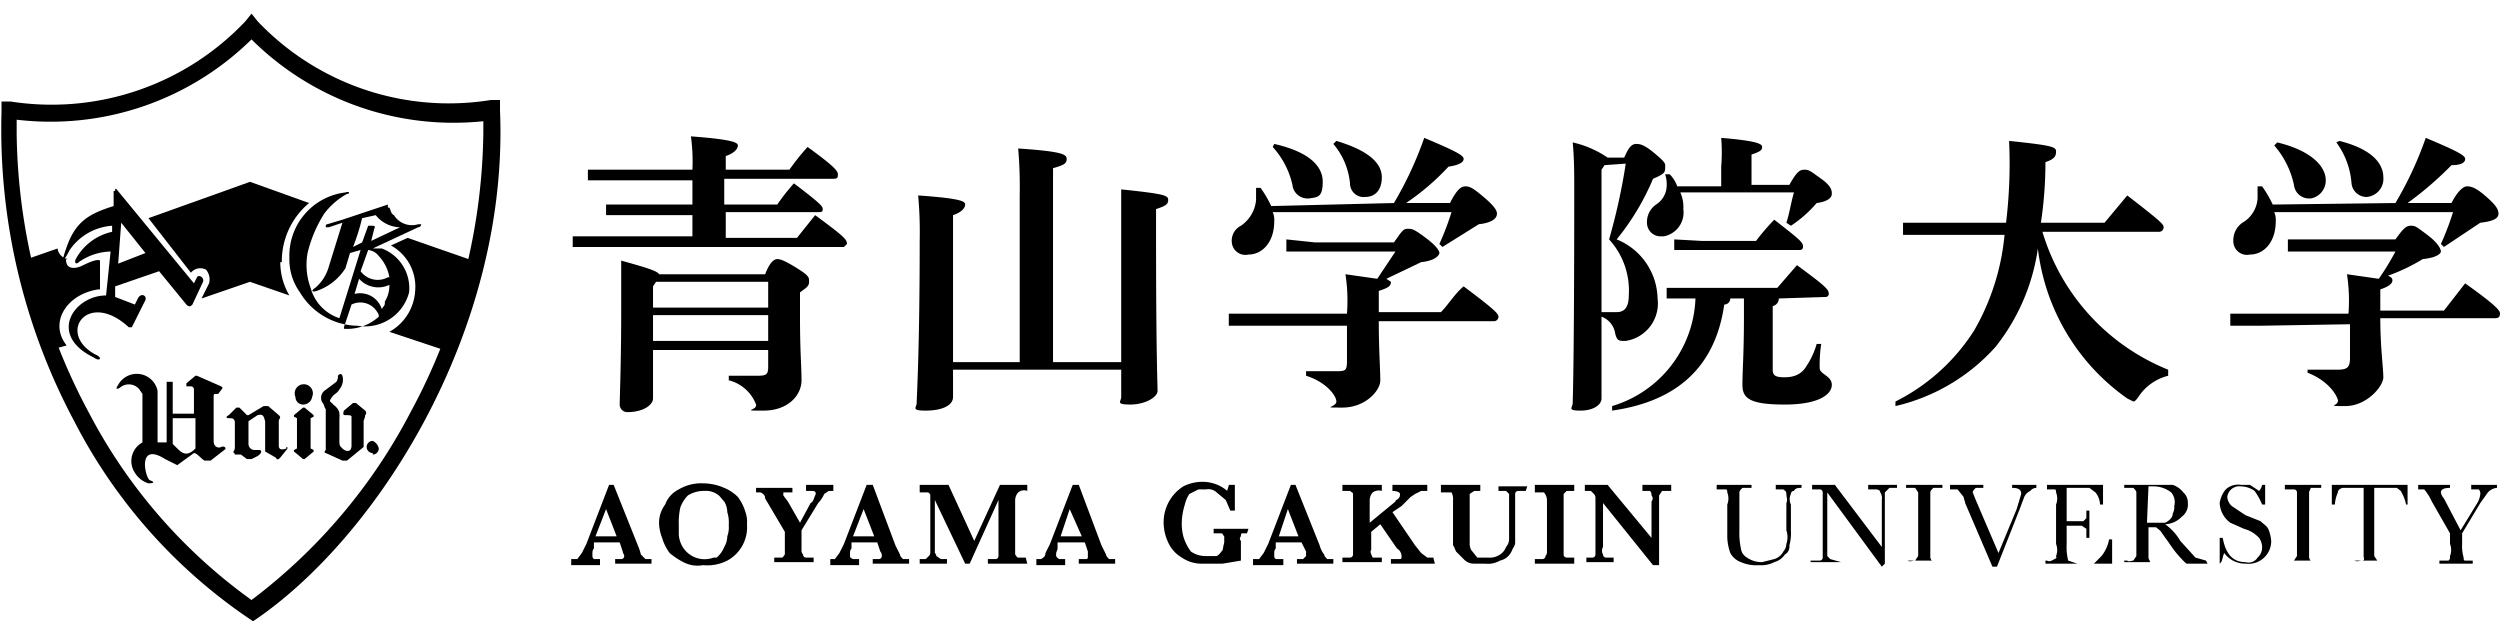 <svg id="main" xmlns="http://www.w3.org/2000/svg" viewBox="0 0 165 41"><title>logof2</title><g id="レイヤー_2" data-name="レイヤー 2"><g id="レイヤー_2-2" data-name="レイヤー 2-2"><path d="M16.2,1.4A17.6,17.6,0,0,1,.7,6.7H.1v.7A40.9,40.9,0,0,0,4.9,27.8a35.1,35.1,0,0,0,11.5,13l.3.2.3-.2c8.2-5.7,16.6-19.3,16-33.5V6.6h-.6A17.4,17.4,0,0,1,17,1.4L16.6.9l-.4.5m.4,1.2A18.9,18.9,0,0,0,31.9,8v.8a39.7,39.7,0,0,1-4.8,18.4A36.8,36.8,0,0,1,16.6,39.6,35.3,35.3,0,0,1,5.9,27.3,39.8,39.8,0,0,1,1.1,8.8V7.9A18.9,18.9,0,0,0,16.6,2.6"/><path d="M20,26.7a.6.6,0,0,0,.6-.5h0a.6.6,0,1,0-1.1,0,.5.5,0,0,0,.5.5"/><path d="M24.6,30a.4.4,0,0,0,.4-.4h0a.7.7,0,0,0-.4-.5.4.4,0,0,0-.4.4h0a.4.4,0,0,0,.4.4"/><path d="M24.1,27.4c0,.2-.1.3-.1.4v1.7l-1.1.9h-.3l-1.1-.5c-.1,0-.1-.1,0-.2V27c-.1-.1-.1-.3-.2-.4a.6.6,0,0,1,.1-.8l.8-.6a.6.6,0,0,0,.1-.4c.1-.1.2-.2.3,0a1,1,0,0,1-.2.9c-.1.2-.3.3-.4.4s-.3.4-.2.4l.2.2c.5.4.4.6.4,1.1V29c0,.4,0,.4.2.6s.6.3.6-.2V27.5c0-.1-.2-.1-.3-.1h-.1c-.1,0-.2,0-.1-.3l.6-.5h.2l.6.5a.2.2,0,0,1,0,.3"/><path d="M14.6,25.5,13,24.8h-.1l-.6.5v.2h.3a.2.2,0,0,1,.2.2v1.6H11.4V25.2H11v4h-.6V25.8a1.4,1.4,0,0,0-2.6-.4c-.2.3-.1.3.1.2a.9.9,0,0,1,1.3.1l.2.3v3.2a1.4,1.4,0,0,0-.5,2,1.6,1.6,0,0,0,.9.7c.4,0,.4-.1.1-.2s-.9-2.6,1-1.4l.4.2.4.2,1.1-.8c.2,0,.5.4.7.5h.4l.9-.7c.2-.1,0-.3-.2-.2s-.5,0-.5-.4V26.2c0-.1,0-.2.1-.2h.2l.3-.4h0m-1.8,4c-.5.5-.8.4-1.2,0l-.3-.3V27.6h1.5Z"/><path d="M18.9,29.6c-.3.1-.5.1-.5-.2V27.8c0-.2.2-.2,0-.4l-.7-.6h-.3l-1,.6h-.1l-.5-.5h-.2l-.5.5c-.2.1-.2.2,0,.2s.4,0,.4.3v1.6a.4.4,0,0,1-.1.3c0,.1.1.1.1.2h.4l.4.3h.3l.4-.2c.3-.2.3-.4.1-.4h-.3a.4.4,0,0,1-.4-.4V27.8l.6-.4c.4-.1.4.1.5.4v2h0l.7.4c.1.2.2.1.3,0l.4-.5c.1-.1.1-.2,0-.2"/><polygon points="20.5 29.6 20.5 27.6 20.7 27.5 20.7 27.4 20.1 26.9 20 26.9 19.4 27.4 19.4 27.5 19.6 27.6 19.6 29.6 19.4 29.7 19.4 29.8 20 30.3 20.1 30.3 20.7 29.8 20.7 29.7 20.5 29.6"/><path d="M6.6,19.1V17.2c-.1-.1-.5,0-1.1.3s-1,.2-1.1-.1,0-.3.1-.4a.2.2,0,0,1-.3,0,.8.8,0,0,1-.4-.6l-2.3.8a30.9,30.9,0,0,0,1.8,5.9l1.1-.3c-1.2-1.5,0-3.4,2.1-3.7"/><path d="M18.6,17.3a5,5,0,0,1,1.8-3.9L16.5,12,9.8,14.4,12.6,18a.8.8,0,0,1,1-.2,1,1,0,0,1,.2.9l-.5,1,3.2-1.1,2.6.9a4.3,4.3,0,0,1-.6-2.2"/><path d="M26.9,15.7l-1.1.5a3.1,3.1,0,0,1,1.6,3,3.3,3.3,0,0,1-1.7,2.7l3.9,1.3a40.6,40.6,0,0,0,1.9-5.9Z"/><path d="M7.5,12.6v1c-1.6.5-2.5,1-3.1,2.7s.1.4.2.2a3.7,3.7,0,0,1,2.8-1.6v.4A3.6,3.6,0,0,0,5,17.1c-.1.2,0,.4.2.2a3.8,3.8,0,0,1,2.1-.7L7,19.5c-2.1,0-3.9,2.6-.8,4.1.4.3.6,0,.1-.2-2.6-1.4-.5-4.3,2.2-1.8h.2l.9-1.8c.1-.3-.3-.5-.5-.1l-.2.4-1.3-.5v-.7l2.9-1,1.8,2.2c.2.2.3.1.4,0l.7-1.5c.1-.3-.3-.5-.4-.3l-.2.4L7.7,12.5c-.1-.1-.1,0-.1.1m2,4.1-1.8.7L8,14.7Z"/><path d="M25.6,13.5l-3,1-1,.3h0c-.1,0-.1.1-.1.2h.2l.9-.3-.9,2.9a2.8,2.8,0,0,1-.9,1.4c-.3.2-.2.3.1.2a3.6,3.6,0,0,0,1.9-1.5l.3-1,.7-.2-1.4,4.5h0a2.9,2.9,0,0,1-1.9-2,4.4,4.4,0,0,1-.2-2.3,8.5,8.5,0,0,1,1.1-2.6,4.7,4.7,0,0,1,1.5-1.3c.2,0,.2-.2-.1-.1a4.2,4.2,0,0,0-3.7,4.3,3.7,3.7,0,0,0,.7,2.3,4.5,4.5,0,0,0,3.8,2.2A3,3,0,0,0,27,19.3a2.8,2.8,0,0,0-1.8-2.9h-.6l3-1.4a.2.2,0,0,0,.2-.2h-.2a1.4,1.4,0,0,1-1.6-.6c-.2-.1-.2-.3-.3-.5h-.1m-2.9,7.9h0l.5-1.5a1.3,1.3,0,0,1,1.7.5.4.4,0,0,1,.1.3,3.1,3.1,0,0,1-2.3.8M25.4,20c0,.2-.1.2-.2.4a1.5,1.5,0,0,0-1.8-1l.3-1a1.7,1.7,0,0,0,2,.4,2,2,0,0,1-.3,1.1m.2-1.6a1.4,1.4,0,0,1-1.8-.4h0l.5-1.4a1,1,0,0,1,.7.4,2.7,2.7,0,0,1,.7,1.4m-.9-4.1a2.1,2.1,0,0,0,1.6.8l-1.9.9.2-.8c.1-.2,0-.2-.2-.2h-.2l-.4,1.1-.6.3a14.5,14.5,0,0,0,.6-1.9Z"/><path d="M45.7,14.2H40v-.7h5.7V11.9H38.8v-.7h6.9a12.2,12.2,0,0,0-.1-2.2c2.7.2,3.1.4,3.1.6s-.2.5-.8.7v.9h4.2a15.8,15.8,0,0,1,1.2-1.5c1.8,1.3,2,1.6,2,1.8s0,.3-.3.3H47.8v1.7h3.5a13.4,13.4,0,0,1,1.1-1.4c1.7,1.3,1.9,1.5,1.9,1.7s-.1.2-.3.2H47.9v1.7h4.7l1.2-1.5c1.9,1.4,2.1,1.6,2.1,1.9l-.2.2H37.8v-.7h7.9ZM43.1,26.3c0,.4-.6.9-1.7.9a.5.5,0,0,1-.5-.5h0c0-.4.1-2.8.1-6.2V17.2c1.8.5,2.4.7,2.5.9h7c.3-.8.6-1,.8-1s.5.1,1.3.6.8.6.8.9-.2.4-.6.7v1.6c0,2.4.1,3.2.1,4.2s-.9,2-2.5,2-.4,0-.5-.4a2.6,2.6,0,0,0-1.8-1.6v-.3H50c.6,0,.7-.1.7-.6V23.1H43.1Zm7.6-6V18.6H43.3l-.2.3v1.4Zm-7.6,2.2h7.6V20.8H43.1Z"/><path d="M62.9,24.4v1.8c0,.6-.8.9-1.8.9s-.6-.2-.6-.5.2-3.5.2-10.7a27.2,27.2,0,0,0-.1-3c2.9.2,3.1.4,3.1.6s-.2.5-.8.7v9.7h4.4v-11a29.1,29.1,0,0,0-.1-3.1c3,.2,3.2.4,3.2.7s-.2.4-.9.6V23.9H74V12.5c2.9.3,3.1.4,3.1.7s-.2.4-.8.6v1.8c0,7.8.1,9.8.1,10.2s-.8.9-1.8.9-.6-.2-.6-.5V24.4Z"/><path d="M83,21.5H81.1v-.8h7.8a11.5,11.5,0,0,0-.1-2.6l2.1.3,1.2-1.8H84.9v-.8l1.9.2H92c.5-.7.6-.9.9-.9s.4,0,1.2.6.9.9.9,1-.2.5-1.2.6l-2.3,1.1.3.2c0,.3-.2.4-.8.6v1.4h4.1c.5-.5.9-1.2,1.5-1.7,2,1.5,2.3,1.8,2.3,2a.3.3,0,0,1-.3.3H91c0,1.9.1,3.2.1,3.9s-1,1.8-2.5,1.8-.4,0-.4-.4-.7-1.3-2-1.7v-.3h1.9c.7,0,.8,0,.8-.7V21.5Zm9-8.1a23.9,23.9,0,0,0,2-4.3c2.4,1,2.6,1.2,2.6,1.4s-.3.4-1,.5a16.1,16.1,0,0,1-2.8,2.4h2.9c.4-.8.7-1.1,1-1.1s.5.1,1.1.6,1,.9,1,1.2-.3.6-1.2.7l-2.4,1.5-.2-.2a18,18,0,0,0,.8-2.1H84a1.3,1.3,0,0,1,.1.6c0,1.4-.8,2.2-1.7,2.2a.9.9,0,0,1-1.1-.8h0a1.1,1.1,0,0,1,.6-1.1,2.3,2.3,0,0,0,1-1.7v-.8h.3a7.5,7.5,0,0,1,.7,1.2ZM84.1,9.5c2.2.5,3.2,1.4,3.2,2.5s-.4,1-.9,1.1h-.1a1,1,0,0,1-1-.9A5.5,5.5,0,0,0,84,9.7Zm4.1-.2q3,.9,3,2.4c0,.8-.4,1.3-1.1,1.3a.9.9,0,0,1-1-.9A4.7,4.7,0,0,0,88,9.5Z"/><path d="M107.2,10.4c.3-.7.5-.9.8-.9s.6.1,1.3.7.6.6.6.9-.1.4-.8.7a16.3,16.3,0,0,1-2.4,4,4.3,4.3,0,0,1,2.7,3.9,2.5,2.5,0,0,1-2.1,2.8h-.2c-.3,0-.4-.1-.5-.5a1.4,1.4,0,0,0-.9-1.1v5.4c0,.4-.5.8-1.4.8s-.5-.2-.5-.5.1-2.5.1-14.1c0-1,0-2-.1-3.1a6.7,6.7,0,0,1,2.3,1Zm-1.3.5-.2.3v9.4h1c.5,0,.8-.3.8-1.1a5,5,0,0,0-1.3-3.7,40.3,40.3,0,0,0,1.1-5Zm11.5,8.8a.5.5,0,0,1-.4.5v4.2c0,.4.2.5.8.5s1.1-.2,1.4-.7a5.1,5.1,0,0,0,.7-1.5h.3a9.2,9.2,0,0,0-.1,1.6c0,.4.8.5.8,1.1s-.8,1.3-3.1,1.3-2.8-.4-2.8-1.3.1-2.1.1-4.4V19.7h-.9a.4.4,0,0,1-.4.4c-.6,4.2-3.2,6.4-7.4,7v-.3a7.7,7.7,0,0,0,5.5-7.1h-1.9V19h7.3l1.3-1.5c1.9,1.4,2.1,1.6,2.1,1.9a.2.2,0,0,1-.2.2Zm-6.5-7a2.3,2.3,0,0,1,.2,1.1,1.6,1.6,0,0,1-1.3,1.8h-.2a.9.9,0,0,1-.9-.9,1.4,1.4,0,0,1,.6-1.2,1.5,1.5,0,0,0,.7-1.2,2.2,2.2,0,0,0-.1-.8h.3a2.2,2.2,0,0,1,.5.8h2.9V11a12,12,0,0,0,0-1.9c2.4.2,2.7.4,2.7.6s-.1.3-.7.5v2h2.5c.5-.9.7-1,1-1s.4.1,1.1.6.7.8.7,1-.2.5-1,.6a8,8,0,0,1-1.7,1.5l-.3-.2c.2-.6.3-1.3.5-2Zm1.4,3.2h3.6a14.9,14.9,0,0,1,1.2-1.4c1.8,1.4,1.9,1.5,1.9,1.8a.2.2,0,0,1-.2.2h-8.3v-.7Z"/><path d="M143.1,24.8a3.3,3.3,0,0,0-1.9,1.3c-.2.3-.3.4-.4.4l-.4-.2a14.1,14.1,0,0,1-5.9-9.9,13.5,13.5,0,0,1-2.8,6.5,12.7,12.7,0,0,1-6.6,3.9v-.3a13.1,13.1,0,0,0,5.2-4.7,15.5,15.5,0,0,0,2-6.3h-6.7v-.8h6.8a32.5,32.5,0,0,0,.2-5.4c2.9.3,3.1.4,3.1.7s-.1.5-.7.7a26.9,26.9,0,0,1-.3,4h4.2l1.5-1.8c2.2,1.7,2.4,1.9,2.4,2.1a.3.3,0,0,1-.3.3h-7.7a14.2,14.2,0,0,0,8.3,9.1Z"/><path d="M149.1,21.5h-1.9v-.8H155a11.5,11.5,0,0,0-.1-2.6l2.1.3a17.4,17.4,0,0,0,1.1-1.8H151v-.8h7.1c.5-.7.7-.9,1-.9s.3,0,1.1.6.9,1,.9,1.1-.2.4-1.2.5a12.3,12.3,0,0,1-2.3,1.1q.3.1.3.3c0,.2-.2.4-.8.6v1.4h4.2l1.4-1.8c2.1,1.5,2.3,1.8,2.3,2s-.1.3-.3.3h-7.6c0,1.9.2,3.3.2,3.9s-1.1,1.9-2.5,1.9-.4,0-.5-.4-.7-1.3-2-1.8v-.2h1.9c.7,0,.9-.1.9-.8V21.4Zm9-8.1a23.9,23.9,0,0,0,2-4.3c2.4,1,2.6,1.2,2.6,1.4s-.2.4-.9.4a22.6,22.6,0,0,1-2.9,2.5h2.9c.4-.8.8-1.1,1-1.1s.5,0,1.2.6.9.9.9,1.2-.3.5-1.2.6l-2.4,1.6-.2-.2a18,18,0,0,0,.8-2.1H150.1a1.3,1.3,0,0,1,.1.6c0,1.4-.8,2.2-1.7,2.2a.9.9,0,0,1-1.1-.9h0a1.4,1.4,0,0,1,.6-1.2,2,2,0,0,0,1-1.6v-.8h.3a7.5,7.5,0,0,1,.7,1.2Zm-7.8-4c2.1.5,3.2,1.5,3.2,2.5a1.2,1.2,0,0,1-1,1.2h-.1a1,1,0,0,1-1-.9,5.8,5.8,0,0,0-1.3-2.6Zm4.1-.1c2,.5,2.9,1.4,2.9,2.4a1.2,1.2,0,0,1-1.1,1.3,1,1,0,0,1-1-.9,5.2,5.2,0,0,0-1-2.7Z"/><path d="M43,37.2H40.6v-.3H41a.2.2,0,0,0,.2-.2c0-.1-.1-.2-.1-.3l-.2-.6H39.2v.4c-.1.1-.1.2-.1.4s0,.2.1.3h.4v.4H37.7v-.4h.4l.3-.4.3-.6L40.2,32h.3l1.6,4a3.9,3.9,0,0,1,.2.6l.3.3H43Zm-2.3-1.8L40,33.6l-.7,1.8Z"/><path d="M49.3,34.6A2.5,2.5,0,0,1,48,37a2.9,2.9,0,0,1-1.6.3,2,2,0,0,1-1.3-.2,4.7,4.7,0,0,1-.9-.6,3.1,3.1,0,0,1-.5-1,2.9,2.9,0,0,1-.2-.9,2,2,0,0,1,.4-1.3,1.8,1.8,0,0,1,.9-1,2.9,2.9,0,0,1,1.6-.4,3.5,3.5,0,0,1,1.4.3,2.8,2.8,0,0,1,.9.6,3.1,3.1,0,0,1,.5,1A1.9,1.9,0,0,1,49.3,34.6Zm-1.2,0a2.2,2.2,0,0,0-.1-.8,1.4,1.4,0,0,0-.2-.7c-.2-.2-.3-.4-.5-.5a1.3,1.3,0,0,0-.8-.2,2,2,0,0,0-1.1.3,2.2,2.2,0,0,0-.5.8,4.5,4.5,0,0,0-.1,1.1v.7a1.9,1.9,0,0,0,.2.7,1.7,1.7,0,0,0,2.1.8h.2a1.8,1.8,0,0,0,.5-.7,1.4,1.4,0,0,0,.2-.7,1.7,1.7,0,0,0,.1-.7Z"/><path d="M55,32.4h-.3l-.3.2a2.1,2.1,0,0,1-.4.6L52.9,35v1.3a.4.4,0,0,0,.1.3.2.2,0,0,0,.2.2h.5v.3H51.1v-.3h.5c.1,0,.1-.1.2-.2V35.1l-1.3-2.2h0c0-.2-.1-.3-.3-.4h-.3v-.3h2.4v.3h-.6v.2l.3.4.8,1.4.7-1.3c.2-.1.2-.3.3-.5s0-.3-.2-.3h-.4V32H55Z"/><path d="M60,37.2H57.6v-.3H58a.2.2,0,0,0,.2-.2.4.4,0,0,0-.1-.3l-.2-.6H56.2v.4c-.1.1-.1.2-.1.4s0,.2.2.3h.4v.4H54.8v-.4h.3l.3-.4.3-.6L57.2,32h.4l1.5,4,.3.6c0,.1.1.2.2.3H60Zm-2.3-1.8L57,33.6l-.7,1.8Z"/><path d="M67.8,37.2H65.2v-.3h.5a.2.2,0,0,0,.2-.2V33L64,37.2h-.3l-2-4.2v3.5a.3.3,0,0,1,.1.2l.3.2h.4v.3H60.7v-.3h.4l.2-.2a.3.3,0,0,0,.1-.2V32.7a.2.2,0,0,0-.2-.2h-.5V32h1.9l1.7,3.7L66,32h1.8v.4a.6.6,0,0,0-.6.1.8.8,0,0,0-.2.5v3.6c.1.1.1.2.2.2h.5Z"/><path d="M73.6,37.2H71.2v-.3h.5c.1,0,.1-.1.1-.2v-.3l-.2-.6H69.8v.4c0,.1-.1.2-.1.4s.1.2.2.3h.4v.4H68.4v-.4h.3c.2-.1.3-.2.3-.4l.3-.6L70.8,32h.4l1.5,4,.3.6c0,.1.1.2.2.3h.4Zm-2.2-1.8-.8-1.8L70,35.4Z"/><path d="M82.3,35.2H82c-.1,0-.1.1-.1.2a.2.2,0,0,0,0,.3V37l-1.2.2H79.4a2.3,2.3,0,0,1-1.4-.4,2.2,2.2,0,0,1-.9-1,3.1,3.1,0,0,1-.3-1.3,2.8,2.8,0,0,1,1.3-2.4,2.8,2.8,0,0,1,1.3-.3,2.5,2.5,0,0,1,1.6.6c0-.1.1-.3.1-.4h.4v1.7h-.3l-.3-.7-.6-.5a.8.8,0,0,0-.7-.2h-.5l-.6.3a2.1,2.1,0,0,0-.3.7,4.3,4.3,0,0,0-.2,1.1,3.4,3.4,0,0,0,.1,1,3.1,3.1,0,0,0,.5,1,1.7,1.7,0,0,0,1,.3h.7c.2-.1.3-.3.4-.4a4.3,4.3,0,0,1,.1-.5v-.4c-.1-.1-.1-.2-.2-.2h-.5v-.3h2.3Z"/><path d="M88,37.2H85.6v-.3H86l.2-.2v-.3l-.3-.6H84.2v.4c-.1.1-.1.2-.1.4s0,.2.1.3h.5v.4H82.7v-.4h.4l.3-.4.3-.6L85.2,32h.3l1.6,4a1.6,1.6,0,0,0,.3.6c0,.1.1.2.2.3H88Zm-2.3-1.8L85,33.6l-.6,1.8Z"/><path d="M94.7,37.2H91.8v-.3h.6a.1.1,0,0,0,.1-.1.6.6,0,0,0-.3-.6l-1.1-1.6-.6.5v1.2c-.1.1,0,.3.1.5h.6v.3H88.6v-.3h.5a.2.2,0,0,0,.2-.2v-4c0-.1-.1-.1-.2-.2h-.5V32h2.6v.4a.7.7,0,0,0-.6.1.8.8,0,0,0-.2.5v1.5l1.7-1.4c0-.1.1-.1.2-.2s.1-.2.1-.3-.2-.2-.5-.2V32h2.3v.4h-.4l-.4.2-.3.2-.6.6-.6.4L93.4,36l.4.5.4.3h.4Z"/><path d="M100.7,32.4h-.5a.2.2,0,0,0-.2.2v3.2c0,.2-.1.3-.2.5a1.1,1.1,0,0,1-.8.7,1.6,1.6,0,0,1-1,.2h-.7a.9.9,0,0,1-.7-.3l-.5-.5c-.1-.2-.1-.3-.2-.4V33a.9.9,0,0,0-.1-.5h-.7V32h2.6v.4h-.4l-.3.2v3.2a.9.9,0,0,0,.1.5l.4.5h.7a1.2,1.2,0,0,0,.8-.2,1,1,0,0,0,.4-.5.8.8,0,0,0,.2-.5V32.6l-.2-.2h-.5v-.3h1.9Z"/><path d="M103.9,37.2h-2.6v-.3h.5a.2.2,0,0,0,.2-.2.4.4,0,0,0,.1-.3V33a.8.8,0,0,0-.2-.5h-.6V32h2.6v.4h-.5l-.2.2v4a.2.2,0,0,0,.2.2h.5Z"/><path d="M110.3,32.4h-.6l-.2.3v4.6h-.4l-3.3-4.1v2.9a.5.5,0,0,0,0,.5.2.2,0,0,0,.2.2h.5v.3h-1.8v-.3h.4a.2.2,0,0,0,.2-.2V32.9a.4.4,0,0,0-.1-.3l-.2-.2h-.4V32h1.5l2.9,3.5V33.1a.3.3,0,0,0,0-.4.4.4,0,0,0-.1-.3h-.5V32h1.9Z"/><path d="M117.2,32h1.7v.2c-.2,0-.4,0-.5.2a.2.2,0,0,0-.2.2.8.8,0,0,0,0,.7V35a3.1,3.1,0,0,1-.1,1,.6.6,0,0,1-.3.6,1.2,1.2,0,0,1-.7.5,1.8,1.8,0,0,1-1,.2,2.5,2.5,0,0,1-1.2-.2,1.3,1.3,0,0,1-.7-.6,3.6,3.6,0,0,1-.2-1V33.3a1.1,1.1,0,0,0,0-.8c0-.1,0-.2-.1-.2h-.6V32h2.3v.2H115c-.1.1-.2.2-.2.3V35a4.9,4.9,0,0,0,.1,1.2.8.8,0,0,0,.4.6,1.7,1.7,0,0,0,1,.3l.8-.2a1,1,0,0,0,.6-.5.8.8,0,0,0,.2-.5,1.4,1.4,0,0,0,0-.9V33.2c.1-.2,0-.4,0-.6s-.1-.2-.2-.3h-.5Z"/><path d="M124.2,37.4l-3.6-4.9v4.2l.2.2.7.2h-2V37h.6a.2.2,0,0,0,.2-.2V32.5a.2.2,0,0,0-.2-.2h-.5V32h1.5l3.1,4.1V33a.7.7,0,0,0-.1-.5c0-.1-.1-.2-.3-.2h-.5V32h1.9v.2h-.5l-.3.3v4.7Z"/><path d="M125.8,32.2V32h2.4v.2h-.6c-.1.1-.2.2-.2.3v4.2a.4.4,0,0,0,.1.3h-1.7V37h.1c.2.1.3,0,.5,0l.2-.3V32.5l-.2-.3h-.6Z"/><path d="M131.8,37.4h-.3l-1.8-4.2c0-.1-.1-.3-.1-.4l-.4-.5h-.5V32h2.2v.2h-.5c-.1.1-.2.2-.2.3l.2.5,1.5,3.5,1.2-2.9.3-1c0-.3-.2-.4-.6-.4V32h1.6v.2a.5.5,0,0,0-.4.2.8.8,0,0,0-.4.4l-.3.8Z"/><path d="M139.2,35.6h.2v1.6H135V37h.1c.2.1.3,0,.5-.1s.1-.1.1-.2a1.1,1.1,0,0,0,0-.8V33.3a1.1,1.1,0,0,0,0-.8c0-.1,0-.2-.1-.2h-.5V32h3.7v1.3h-.2a1.3,1.3,0,0,0-.3-.8l-.4-.3h-1.5v2.2h1.1l.2-.2v-.5h.2v1.8h-.2v-.6l-.3-.2h-1v1.2a3.7,3.7,0,0,0,.1,1.1l.6.2h1.1l.5-.5A2.5,2.5,0,0,0,139.2,35.6Z"/><path d="M145.7,37.2h-1.4a6.9,6.9,0,0,1-1.1-1.3l-.5-.7c-.1-.2-.3-.3-.4-.4h-.5v2c0,.1.1.2.1.3h-1.7V37h.2c.1.1.3,0,.4,0l.2-.3V32.5c0-.1-.1-.2-.2-.3h-.6V32h3.2a1.5,1.5,0,0,1,.7.5.9.9,0,0,1,.3.7,1,1,0,0,1-.4.9,1.6,1.6,0,0,1-1.1.5,3.5,3.5,0,0,1,1,1.1l1,1.1.7.2Zm-4-2.7h1.2c.2-.1.5-.3.5-.6a.9.9,0,0,0,.1-.5,1,1,0,0,0-.2-.9,1.9,1.9,0,0,0-1.2-.4h-.3Z"/><path d="M146.5,37.2V35.5h.2c.2,1.1.7,1.6,1.5,1.6a.7.7,0,0,0,.8-.3.9.9,0,0,0,.3-.7,1.1,1.1,0,0,0-.2-.6,2.1,2.1,0,0,0-1-.6l-.9-.4a1.7,1.7,0,0,1-.7-1.3,1.8,1.8,0,0,1,.4-.9,1.2,1.2,0,0,1,1-.3h.6l.6.4a.8.8,0,0,0,.2-.4h.2v1.3h-.2a4.1,4.1,0,0,0-.5-.9,1.6,1.6,0,0,0-.9-.3.8.8,0,0,0-.9.7h0a.9.9,0,0,0,.3.6l.9.6,1,.4c.2.2.4.3.5.5a2.4,2.4,0,0,1,.2.8,1.5,1.5,0,0,1-1.7,1.5,1.7,1.7,0,0,1-1.4-.7c-.1.2-.1.4-.2.6Z"/><path d="M150.8,32.2V32h2.4v.2h-.7c0,.1-.1.2-.1.3v4.2a.4.4,0,0,0,.1.3h-1.1l.2-.3V32.5a.2.2,0,0,0-.2-.2h-.6Z"/><path d="M154.1,33.3h-.2V32h5v1.3h-.1a2.6,2.6,0,0,0-.3-.8c0-.1-.2-.2-.3-.3h-1.5v4.5l.2.3h-1.8V37h.3c.2.1.3,0,.5,0s.1-.2.1-.3V32.2h-1.4q-.3.1-.3.3A2.4,2.4,0,0,0,154.1,33.3Z"/><path d="M162.4,35l1.1-1.8a1.4,1.4,0,0,0,.2-.6.4.4,0,0,0-.1-.3h-.5V32h1.7v.2a.9.9,0,0,0-.6.3l-.5.7-1.2,2v.7a2.8,2.8,0,0,0,.1.9c0,.1,0,.2.1.2h.5v.2H161v-.2h.6c.1-.1.1-.1.1-.3a1.1,1.1,0,0,0,0-.8v-.7l-1.2-2.1a3.5,3.5,0,0,0-.5-.8h-.4V32h2.1v.2q-.6,0-.6.3a.8.8,0,0,0,.2.4Z"/></g></g></svg>